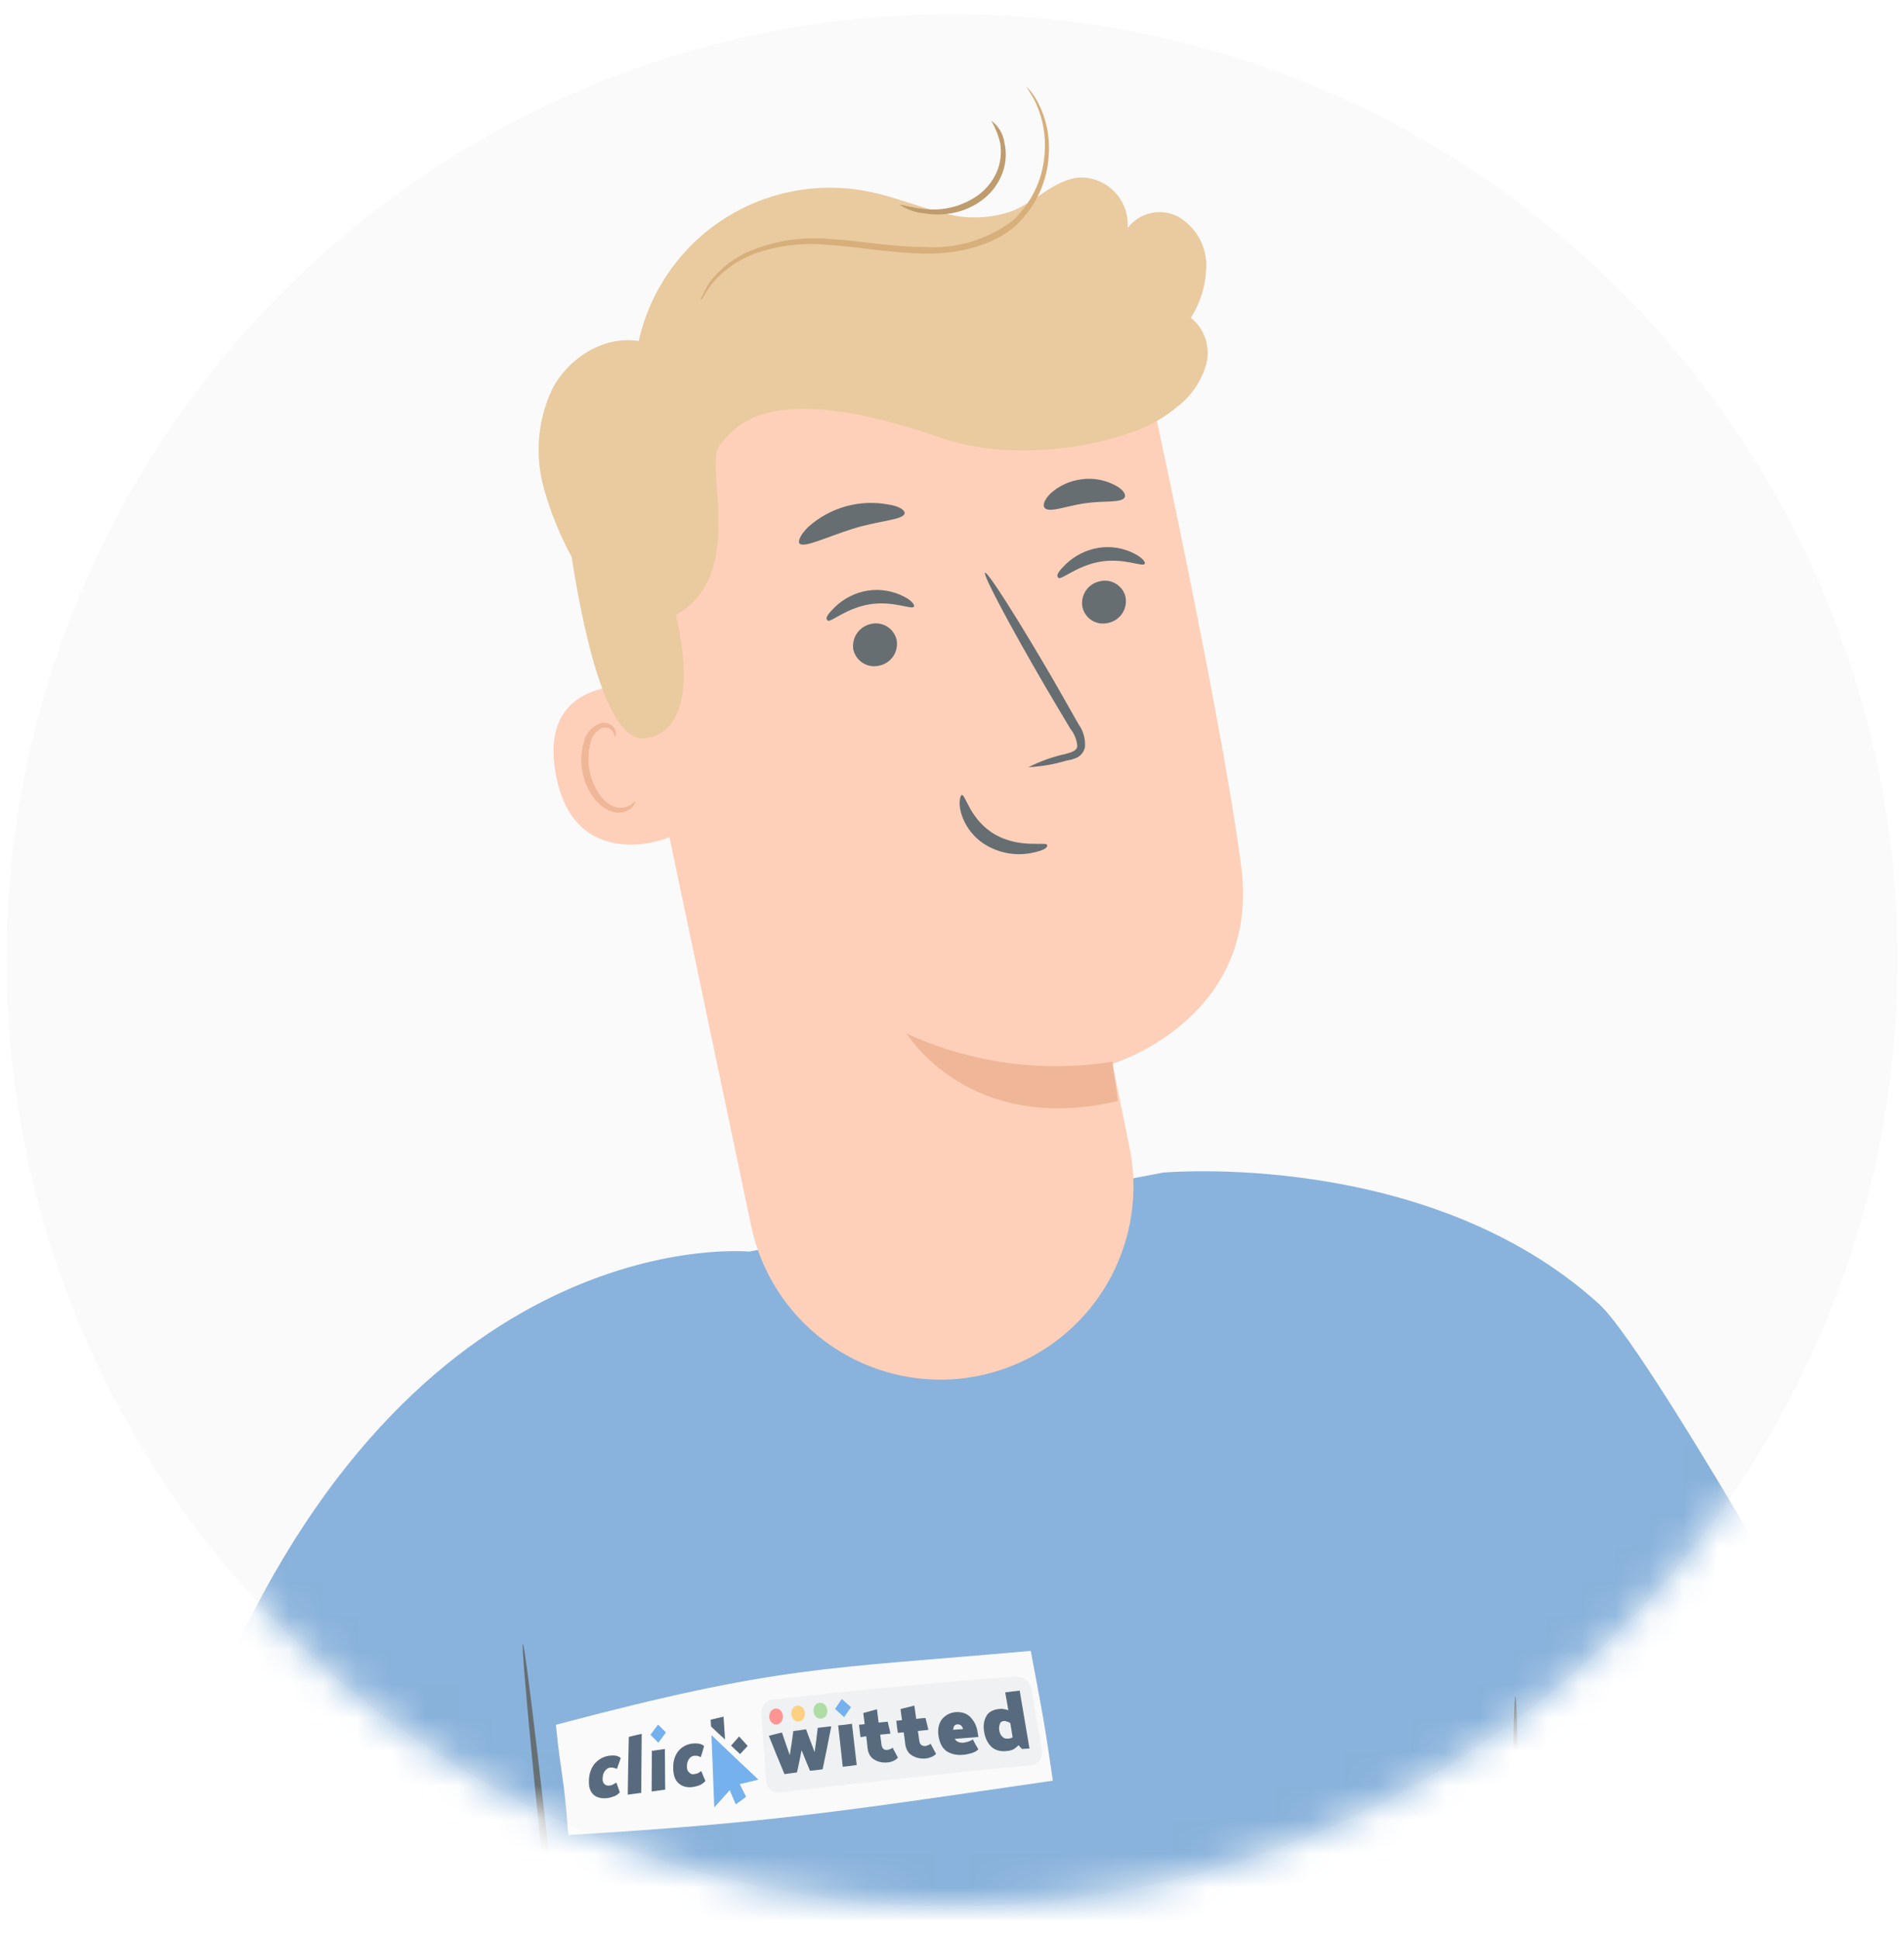 <svg width="56" height="57" viewBox="0 0 56 57" fill="none" xmlns="http://www.w3.org/2000/svg"><g clip-path="url(#clip0_8589_9290)"><circle cx="28.002" cy="28.227" r="27.812" fill="#FAFAFA"/><mask id="mask0_8589_9290" style="mask-type:alpha" maskUnits="userSpaceOnUse" x="0" y="0" width="56" height="57"><circle opacity=".7" cx="28.003" cy="28.227" r="27.813" fill="#772424"/></mask><g mask="url(#mask0_8589_9290)"><path d="m15.033 54.682-4.142 8.632L2.786 78.058l-5.502-7.465L7.594 52.179M55.282 53.864l4.491 8.456 4.101 7.886h-9.274l-5.747-11.838" fill="#FFBE9D"/><path d="M17.687 70.205c-.148-2.066-.507-4.577-.646-6.469l-.758-5.346-3.335 5.535-9.502-7.634 3.151-7.105C12.485 35.851 22.034 36.798 22.034 36.798l12.169-2.322s7.785-.712 12.824 3.86c1.643 1.491 9.107 14.922 9.107 14.922l-9.172 6.423-2.249-3.834V70.205" fill="#5994CF"/><path d="M28.051 40.55c.806-.057 1.591-.286 2.303-.67.711-.384 1.332-.916 1.822-1.559.489-.643.836-1.383 1.017-2.171.181-.788.192-1.605.032-2.397-.283-1.405-.508-2.476-.508-2.476s4.369-1.316 3.79-5.795c-.579-4.479-2.804-14.609-2.804-14.609-2.692-.73-5.53-.727-8.221.006-2.691.734-5.136 2.172-7.085 4.167l-.592.604 4.288 20.394c.283 1.343 1.042 2.539 2.137 3.367 1.095.828 2.453 1.233 3.822 1.139Z" fill="#FFBE9D"/><path d="M32.717 31.214c-2.055.33-4.162.041-6.052-.829 0 0 1.824 3.019 6.216 1.985l-.164-1.156Z" fill="#EB996E"/><path d="M19.008 20.191c-.08-.024-3.208-.471-2.663 2.562.545 3.032 3.467 1.879 3.459 1.793-.009-.086-.795-4.354-.795-4.354Z" fill="#FFBE9D"/><path d="M18.677 23.561s-.046.045-.129.102c-.117.075-.258.102-.394.077-.358-.061-.703-.525-.811-1.068-.052-.259-.048-.527.015-.784.013-.1.049-.195.106-.277.057-.083.133-.151.221-.198.058-.027.124-.032.185-.015.062.017.116.055.152.107.056.076.048.14.066.144.018.004.054-.063.009-.183-.029-.074-.083-.134-.153-.17-.046-.025-.097-.04-.149-.044-.052-.005-.105.001-.155.018-.121.046-.227.122-.31.221-.083.099-.138.218-.161.345-.084.285-.097.586-.036.877.125.61.54 1.127 1.001 1.177.086.01.172.001.254-.028.081-.029.155-.075.215-.137.081-.092.085-.162.074-.164Z" fill="#EB996E"/><path d="M35.48 7.762c-.008-.281-.087-.556-.23-.798-.143-.242-.345-.444-.588-.587-.247-.133-.534-.173-.809-.113-.274.06-.518.216-.688.44.015-.192-.011-.385-.076-.567-.065-.182-.167-.348-.299-.488-.133-.14-.293-.251-.471-.325-.178-.074-.369-.111-.562-.106-.732.058-1.277.694-1.956.975-.682.247-1.425.265-2.119.052-.698-.17-1.366-.452-2.071-.6-1.486-.316-3.036-.032-4.314.788-1.278.821-2.18 2.112-2.511 3.594-1.018-.166-2.057.487-2.541 1.407-.447.942-.526 2.018-.222 3.015.193.67.459 1.317.794 1.929.008.058.017.116.024.171.392 2.447 1.082 5.291 2.127 5.157 1.831-.231.908-3.618.908-3.618 2.115-1.182.805-4.42 1.294-5.006.489-.586 1.489-1.956 6.52-.204 1.953.673 4.368.299 5.646-.189l.113-.037.027-.004c.014-.006.027-.013.039-.023.41-.166.791-.395 1.129-.68.403-.315.696-.75.836-1.242.063-.246.054-.506-.027-.747-.081-.241-.229-.454-.428-.613.301-.472.458-1.022.453-1.582Z" fill="#E2B578"/><path d="M30.197 2.555s.04.036.103.111c.09.109.168.228.232.355.242.469.35.996.314 1.523-.038.792-.383 1.538-.962 2.08-.676.602-1.685.842-2.675.832-.989-.01-1.948-.199-2.804-.252-.753-.083-1.515.006-2.229.26-.478.18-.902.481-1.231.872-.225.283-.282.473-.314.467-.032-.006-.007-.048.046-.143.056-.134.127-.261.212-.379.32-.419.751-.741 1.244-.93.725-.286 1.507-.397 2.283-.323.869.045 1.807.236 2.791.236.924.058 1.837-.217 2.575-.776.552-.509.889-1.209.941-1.958.045-.507-.04-1.018-.249-1.483-.158-.327-.293-.489-.276-.491Z" fill="#C78E43"/><path d="M29.157 3.551c.104.076.192.172.258.283.066.111.109.233.127.361.062.275.05.561-.036.829-.108.327-.31.616-.581.829-.27.212-.588.354-.926.414-.272.049-.55.05-.823.005-.252-.022-.495-.108-.706-.249-.003-.024.276.076.716.122.576.068 1.157-.088 1.621-.435.246-.192.435-.448.544-.74.084-.242.107-.5.068-.753-.053-.233-.142-.457-.262-.664Z" fill="#A57431"/><path d="M33.105 17.561c.03.168-.007.341-.103.482-.096.141-.244.238-.411.272-.081.02-.165.024-.247.011-.082-.013-.161-.042-.231-.086-.07-.044-.131-.102-.179-.17-.048-.068-.082-.145-.099-.226-.03-.167.007-.339.102-.48.095-.141.241-.238.408-.273.081-.021.165-.025.248-.012.083.013.162.042.233.086.071.044.132.102.181.17.048.068.082.145.1.227ZM33.667 16.579c-.066.097-.611-.183-1.306-.065-.695.118-1.141.547-1.23.475-.09-.072.015-.199.21-.396.265-.257.603-.426.968-.486.362-.058.732.002 1.057.171.237.12.336.259.301.301ZM26.372 18.817c.03.168-.007.341-.103.482-.096.141-.244.238-.411.272-.081.019-.165.023-.247.009-.082-.013-.161-.043-.231-.086-.071-.044-.132-.101-.18-.169-.048-.068-.083-.144-.102-.225-.028-.168.01-.339.106-.48.096-.14.242-.238.408-.274.081-.02.165-.024.247-.011.082.013.161.042.232.086.071.044.132.101.18.169.048.068.083.145.101.226ZM26.879 17.837c-.066.097-.611-.183-1.307-.069-.696.114-1.141.547-1.23.475-.09-.072.016-.194.211-.392.265-.258.603-.428.968-.486.361-.056.732.004 1.057.17.236.115.335.255.301.301ZM30.247 22.557c.346-.176.713-.307 1.092-.39.176-.049.34-.094.347-.235-.018-.186-.089-.362-.206-.508-.24-.397-.486-.819-.747-1.257-1.044-1.795-1.836-3.284-1.761-3.328.076-.044.98 1.382 2.024 3.177.253.444.495.868.723 1.272.144.198.211.441.19.684-.014.067-.044.129-.086.182-.042.053-.096.097-.158.126-.095.04-.195.067-.297.082-.365.11-.742.175-1.123.195ZM28.287 23.374c.108-.03.238.726.968 1.154.73.428 1.517.21 1.542.314.024.104-.155.177-.493.243-.44.077-.893-.002-1.281-.224-.371-.214-.644-.563-.761-.975-.08-.307-.012-.511.025-.512ZM26.606 15.093c-.037.2-.749.207-1.541.459-.792.252-1.415.563-1.549.429-.057-.072.028-.267.262-.494.317-.282.694-.488 1.103-.601.409-.113.838-.131 1.255-.051.309.044.486.166.47.259ZM33.081 14.62c-.095.175-.6.092-1.174.177-.574.085-1.041.288-1.181.137-.066-.07-.016-.241.173-.428.254-.228.571-.372.909-.414.334-.046.673.012.973.166.247.122.341.276.299.362ZM15.379 48.338c.065-.009.631 4.793 1.264 10.724.633 5.934 1.093 10.749 1.028 10.759-.065.009-.631-4.791-1.264-10.725-.633-5.931-1.093-10.748-1.028-10.758ZM44.57 49.881c-.066-.002-.117 4.443-.113 9.926.004 5.485.06 9.931.127 9.932.066.002.117-4.442.113-9.927-.004-5.483-.06-9.93-.127-9.931Z" fill="#263238"/><path d="M30.316 48.537c-6.121.547-7.343.419-13.966 2.173.154 1.566.235 1.428.362 3.241 5.875-.348 8.115-.706 14.254-1.598-.245-1.71-.319-2.057-.65-3.816Z" fill="#FAFAFA"/><path d="M29.883 49.294c-2.469.175-4.867.414-7.188.68-.19.031-.328.233-.304.457.049.641.092 1.275.141 1.907.015.224.184.386.386.362 2.416-.285 4.885-.564 7.396-.8.215-.015.365-.202.334-.414-.098-.595-.205-1.205-.313-1.818-.04-.221-.242-.386-.454-.374Z" fill="#EAEDF0"/><path d="M18.145 52.007c-.043-.018-.08-.031-.11-.034-.025-.009-.058-.009-.098-.003-.052.006-.098.04-.141.092-.046.058-.068.129-.071.214-.006.08.012.138.052.178.04.037.089.049.138.043.037-.003.07-.006.101-.025.034-.015.07-.037.113-.064.034.098.068.193.101.288-.061.064-.126.11-.196.126-.068.025-.123.04-.169.043-.172.021-.31-.012-.414-.104-.098-.095-.141-.236-.129-.429.006-.199.071-.362.175-.487.114-.123.248-.199.411-.224.046-.006.098-.012.16-.006.068 0 .132.025.19.074-.037.104-.077.211-.113.319ZM18.463 52.764c.006-.57.021-1.134.031-1.698.129-.034.252-.061.38-.089-.006.579-.009 1.156-.015 1.735-.129.018-.264.034-.396.052ZM19.166 52.669c0-.395.003-.794.006-1.192.126-.018.255-.037.383-.055.003.399.006.8.009 1.196-.132.018-.267.037-.399.052ZM20.61 51.663c-.037-.021-.077-.037-.107-.04-.028-.003-.064-.006-.101 0-.055.009-.101.04-.138.095-.04.055-.061.126-.061.218 0 .083.021.141.07.178.04.043.092.061.144.046.034-.003.064-.009.098-.021.028-.012.067-.037.11-.07.043.104.08.199.123.297-.061.061-.126.104-.193.129-.067.021-.123.037-.169.043-.172.028-.316-.012-.426-.107-.107-.095-.159-.242-.159-.445-.009-.196.046-.365.144-.496.104-.126.239-.202.405-.227.043-.006.095-.006.166-.003.067.003.135.028.193.073-.031.107-.061.218-.098.331ZM23.824 52.062c-.086-.199-.166-.402-.248-.604-.043.218-.086.438-.135.653-.123.018-.245.031-.368.049-.159-.377-.31-.748-.46-1.125.126-.031.255-.07.386-.098.074.224.153.448.23.665.037-.227.074-.466.104-.708.123-.015.252-.031.374-.052.086.224.169.448.252.671.037-.236.064-.475.092-.714.132-.012.267-.031.399-.046-.08.423-.169.846-.255 1.266-.123.015-.245.034-.371.043ZM24.787 51.945c-.046-.405-.089-.806-.135-1.217.132-.009.27-.028.405-.049.049.411.095.815.141 1.214-.135.021-.276.037-.411.052ZM26.409 51.678c-.025.025-.061.061-.123.089-.064.031-.119.046-.172.049-.141.015-.273-.006-.389-.077-.117-.061-.19-.181-.208-.34-.009-.113-.025-.233-.04-.352-.058.009-.11.021-.169.025-.015-.123-.028-.242-.043-.365.055 0 .114-.006.166-.018-.012-.104-.025-.215-.04-.325.135-.037.264-.073.402-.11.015.132.034.267.049.392.086-.009.178-.018.267-.028.028.119.055.23.083.352-.101.012-.202.021-.304.031.012.098.028.202.04.306.009.046.025.083.052.11.034.031.068.034.12.031.018-.003.046-.009.074-.021.031-.006.058-.025.08-.043.052.101.107.196.156.294ZM27.531 51.565c-.025.028-.064.058-.123.086-.061.025-.12.043-.172.049-.144.015-.279-.012-.399-.08-.12-.068-.19-.184-.212-.34-.012-.113-.028-.23-.046-.349-.058.006-.11.009-.172.018-.018-.117-.031-.236-.046-.356.058-.009.114-.012.169-.018-.018-.107-.028-.218-.043-.328.135-.031.267-.068.405-.101.018.135.04.261.055.392.086-.015.178-.021.273-.028.031.119.058.233.086.349-.101.009-.205.021-.31.034.015.095.031.193.043.291.006.049.025.089.055.117.034.025.07.037.12.034.018-.003.046-.009.074-.021.031-.012.058-.025.083-.046.052.101.107.199.16.297ZM27.602 51.032c-.028-.199.009-.359.104-.487.104-.123.236-.193.408-.208.181-.009.328.04.435.156.107.117.178.254.202.42.009.055.015.107.025.156-.233.018-.46.037-.693.055.025.046.055.07.098.089.043.018.089.025.141.025.049-.006.101-.015.15-.031.052-.018.101-.037.141-.068.052.104.104.196.163.294-.061.058-.135.095-.23.119-.098.025-.172.04-.218.04-.181.018-.343-.018-.481-.101-.132-.092-.212-.242-.245-.46Zm.724-.196c-.006-.028-.021-.058-.046-.092-.028-.034-.07-.049-.123-.046-.037 0-.07.018-.092.046-.018.031-.028.068-.034.113.101-.009.199-.015.294-.021ZM29.39 50.872c.009.07.04.135.083.181.046.052.098.07.169.064.018.003.043-.003.07-.009.028-.006.052-.018.071-.031-.021-.138-.043-.273-.068-.414-.025-.021-.055-.037-.095-.046-.034-.015-.064-.021-.092-.018-.064.006-.11.037-.123.095-.021.064-.025.119-.015.178Zm.601-1.165c.098.567.193 1.14.288 1.701-.077.006-.15.009-.224.012-.034-.034-.064-.073-.098-.11-.028.034-.074.07-.129.11-.064.037-.141.058-.242.064-.181.015-.334-.031-.442-.141-.101-.107-.172-.251-.199-.426-.031-.178-.009-.331.064-.46.068-.129.208-.199.408-.215.04-.006.077 0 .117.009.037.003.083.018.123.031-.031-.172-.061-.349-.092-.524.141-.021.285-.034.426-.052Z" fill="#132E49"/><path d="M22.849 50.701c.11-.015.19-.129.175-.267-.012-.123-.11-.214-.218-.202-.114.015-.19.129-.181.264.015.126.117.221.224.205Z" fill="#FF6A66"/><path d="M23.499 50.612c.11-.012.19-.129.175-.254-.012-.135-.117-.227-.227-.208-.107.009-.187.126-.172.258.015.129.117.221.224.205Z" fill="#FDBF4E"/><path d="M24.155 50.529c.117-.012.193-.126.178-.258-.015-.129-.126-.224-.233-.205-.113.009-.187.126-.172.254.012.135.117.227.227.208Z" fill="#8ED081"/><path d="M24.759 49.95c.089.083.175.163.27.242-.071.101-.135.196-.202.294-.089-.08-.178-.163-.267-.242.064-.095.129-.19.199-.294ZM19.359 50.71c.074.077.15.153.224.227-.074.101-.147.199-.221.297-.077-.08-.147-.153-.227-.23.074-.098.15-.196.224-.294Z" fill="#3C91E6"/><path d="M19.353 50.71c.074.077.153.153.227.227-.074.101-.147.199-.218.297-.077-.08-.153-.153-.227-.23.071-.098.144-.196.218-.294ZM20.926 51.013c.454.435.911.871 1.38 1.309-.181.046-.368.092-.549.132.064.126.126.251.187.371-.101.08-.202.153-.304.224-.061-.135-.117-.276-.178-.417-.153.172-.3.34-.454.506-.025-.708-.055-1.416-.083-2.124Z" fill="#3C91E6"/><path d="M20.901 50.56c.126-.028.255-.058.38-.089.018.227.028.454.043.671-.138-.123-.276-.251-.411-.383-.006-.068-.009-.135-.012-.199ZM21.738 51.053c.083.089.169.187.252.279-.074.083-.15.163-.224.239-.089-.08-.175-.166-.264-.248.08-.092.156-.181.236-.27Z" fill="#132E49"/></g></g><defs><clipPath id="clip0_8589_9290"><path fill="#fff" d="M0 0H56V56.45H0z"/></clipPath></defs></svg>
